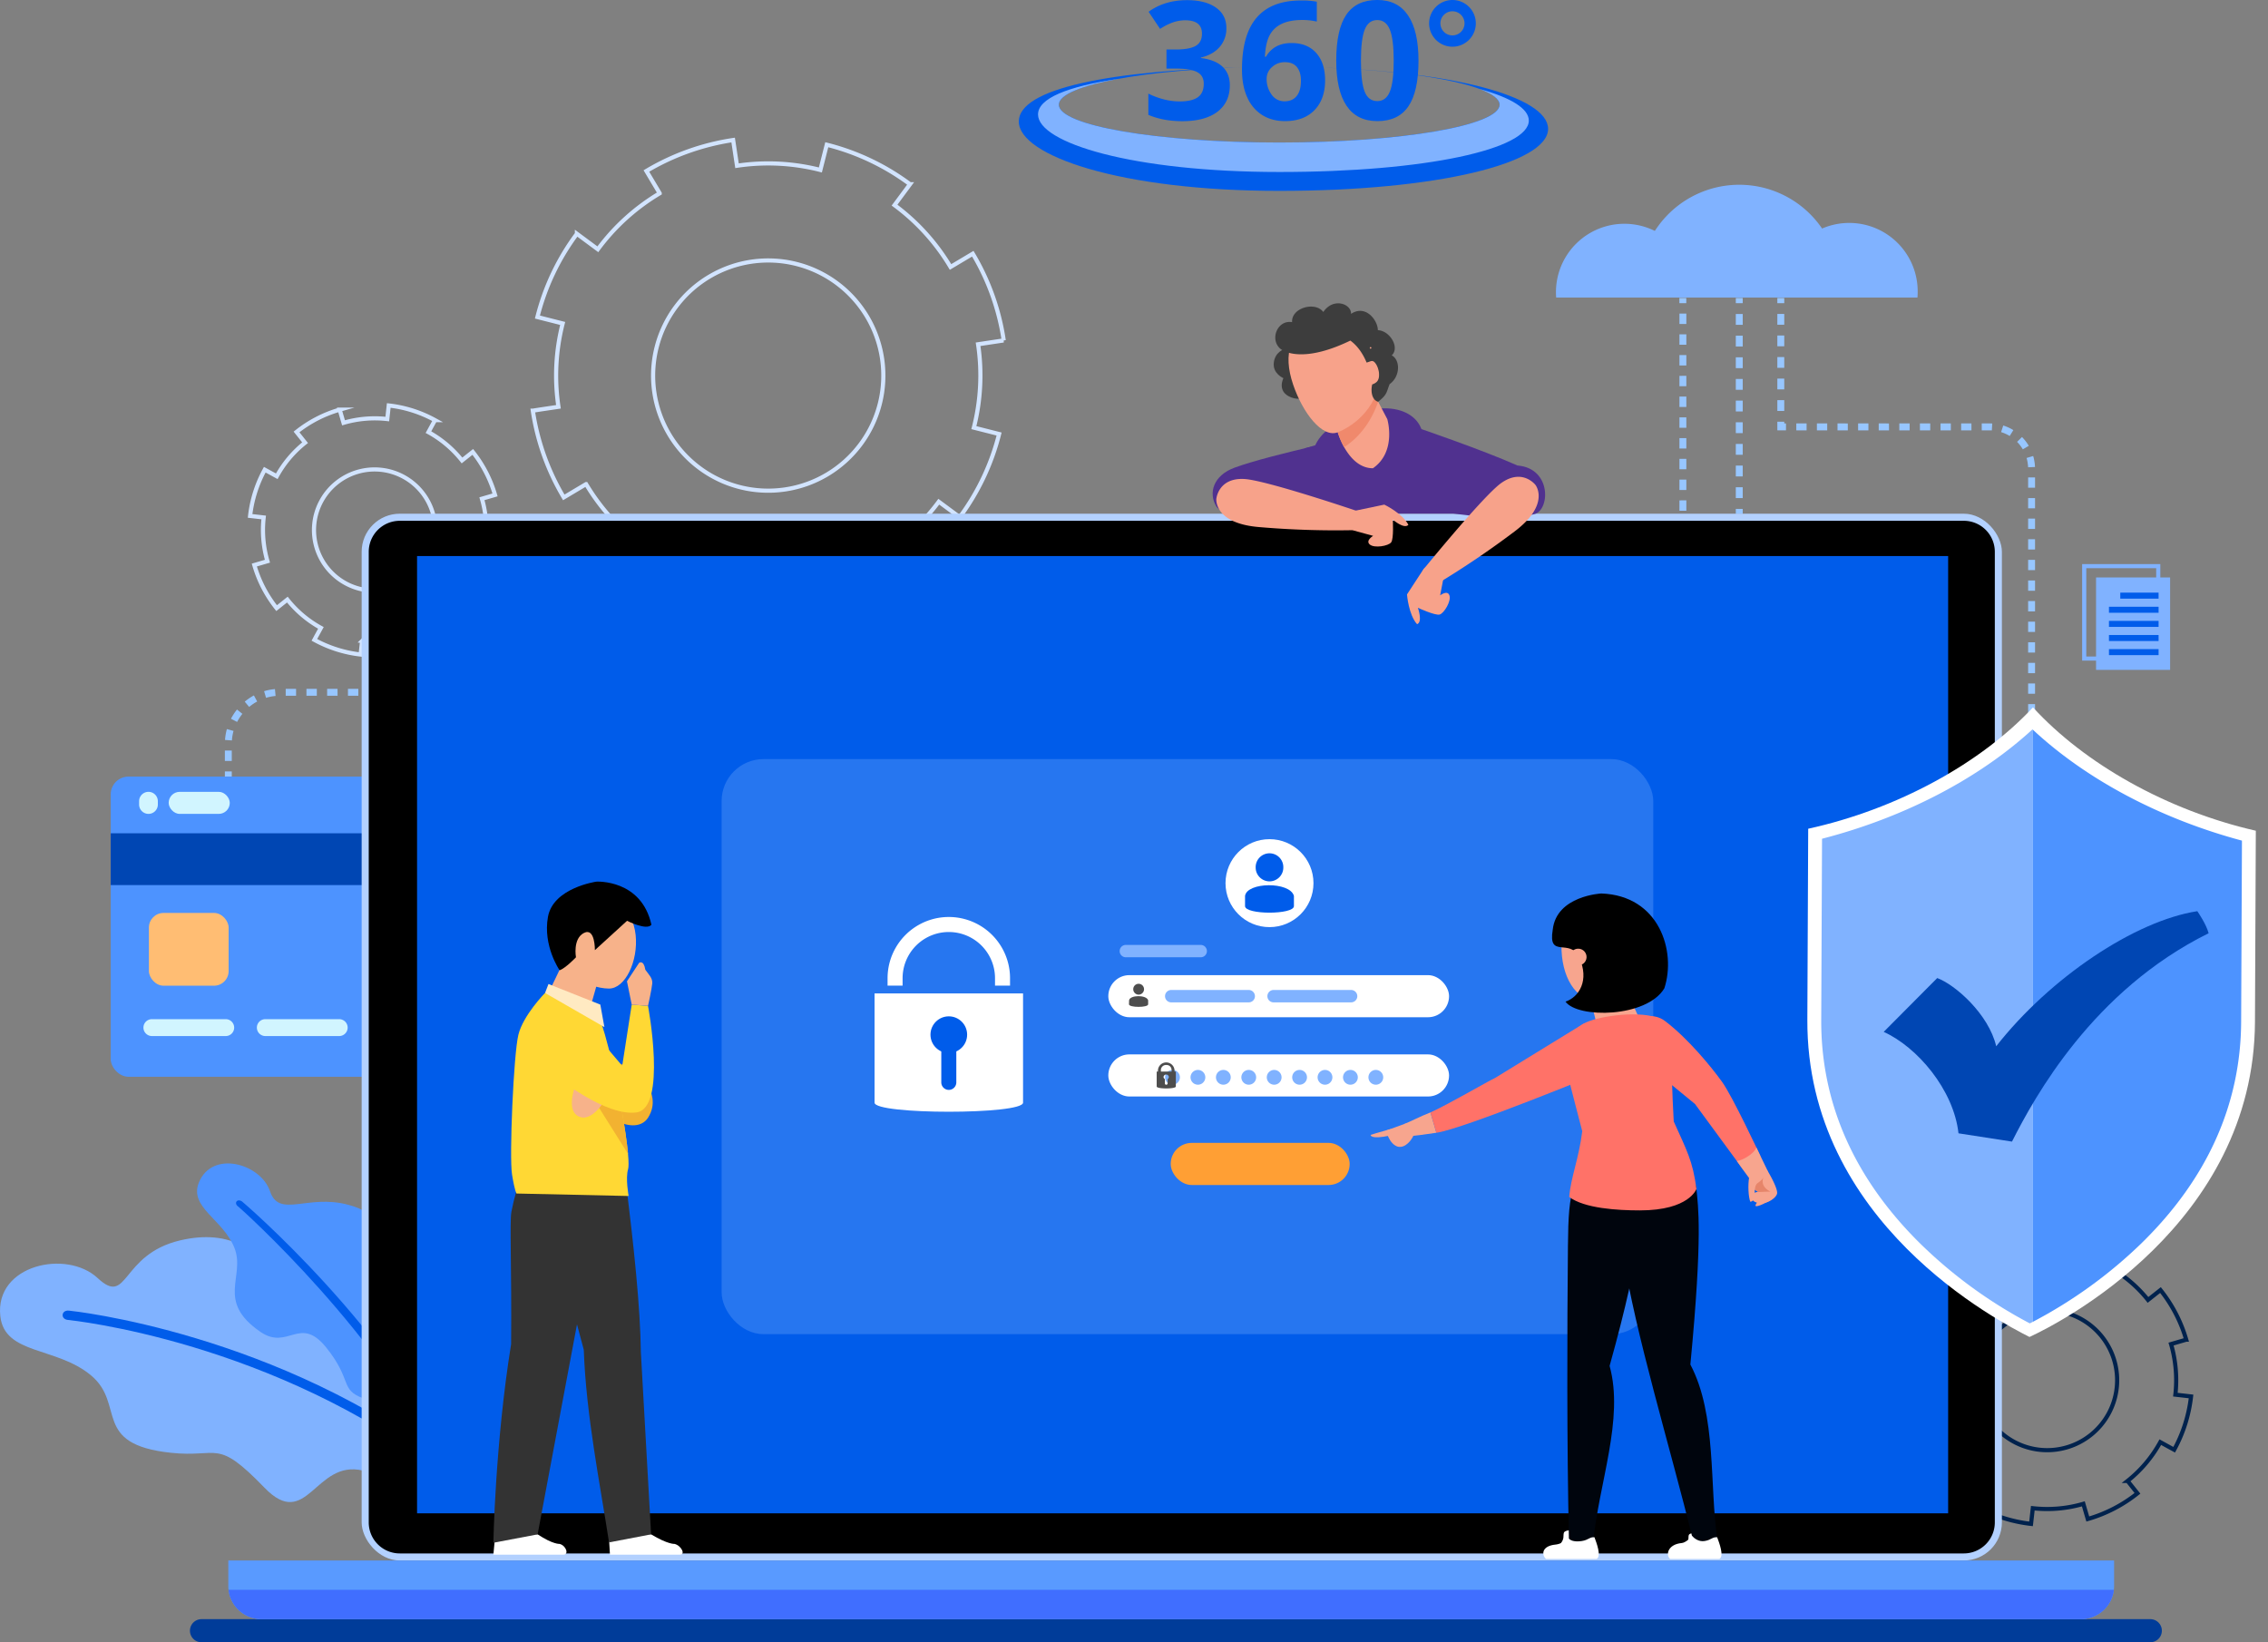 <svg xmlns="http://www.w3.org/2000/svg" viewBox="0 0 2149.19 1556.25"><rect x="0" y="0" width="2149.19" height="1556.25" fill="#808080" stroke="none"/><g id="Layer_2" data-name="Layer 2"><g id="shield"><g id="plants"><path d="M.3,1247.21c4,36.88,53.4,28.75,86.12,56.28s.3,65.12,75.32,73.19c46.21,5,42.95-14.39,88.9,33.12,40.44,41.83,48-27.15,93.23-16.23,58.39,14.08,62.82-100.86,9.05-123.22s-80.13,9-90-39.33-46.09-66.41-92.1-55.62c-57,13.36-48.91,63.17-78.25,35.77S-5,1198.43.3,1247.21Z" fill="#80b2ff"/><path d="M423.44,1397.7c-164.07-127.26-357-146.68-359-146.87-7.35-.7-6.5-9.54.85-8.84,2,.19,198.75,20.4,364.83,149.22Z" fill="#005cea"/><path d="M188.48,1120.59c-9.55,23.55,22.86,34.68,33.65,61.91s-18,50.39,24.66,79.62c26.25,18,37.26-16.25,62.29,14.76S321.9,1316.82,344,1325c38.56,14.3,79.12-45.66,54-76.6s-59.46-19.93-49.73-52.25,13-46-18.27-54.46c-38.68-10.44-65.37,13.17-74.16-12.88S201.1,1089.45,188.48,1120.59Z" fill="#4d93ff"/><path d="M423.44,1397.7l6.71-5.54c-58.31-131.61-199.65-252.84-200.77-253.59-4.81-3.22-8.19,1.83-3.39,5C227.11,1144.36,365.87,1267.76,423.44,1397.7Z" fill="#005cea"/></g><g id="cloud"><path d="M2047.15,626h-74.09V534.52h74.09ZM1977,622.1h66.24V538.45H1977Z" fill="#80b2ff"/><rect x="1997.98" y="550.86" width="36.29" height="5.7" fill="#0041a6"/><rect x="1987.25" y="564.24" width="47.03" height="5.7" fill="#0041a6"/><rect x="1987.25" y="577.63" width="47.03" height="5.7" fill="#0041a6"/><rect x="1987.25" y="591.01" width="47.03" height="5.7" fill="#0041a6"/><rect x="1987.25" y="604.39" width="47.03" height="5.7" fill="#0041a6"/><rect x="1986.26" y="547.22" width="70.17" height="87.58" fill="#80b2ff"/><rect x="2009.21" y="561.6" width="36.29" height="5.7" fill="#005cea"/><rect x="1998.48" y="574.98" width="47.03" height="5.7" fill="#005cea"/><rect x="1998.48" y="588.36" width="47.03" height="5.7" fill="#005cea"/><rect x="1998.48" y="601.75" width="47.03" height="5.7" fill="#005cea"/><rect x="1998.48" y="615.13" width="47.03" height="5.7" fill="#005cea"/><rect x="1644.88" y="282.39" width="6.55" height="4.91" fill="#97c6ff"/><path d="M1651.43,472h-6.55V461.73h6.55Zm0-20.52h-6.55V441.21h6.55Zm0-20.52h-6.55V420.69h6.55Zm0-20.52h-6.55V400.17h6.55Zm0-20.52h-6.55V379.64h6.55Zm0-20.53h-6.55V359.12h6.55Zm0-20.52h-6.55V338.6h6.55Zm0-20.52h-6.55V318.08h6.55Zm0-20.52h-6.55V297.56h6.55Z" fill="#97c6ff"/><rect x="1644.88" y="482.25" width="6.55" height="4.91" fill="#97c6ff"/><rect x="1591.41" y="282.39" width="6.54" height="4.91" fill="#97c6ff"/><path d="M219.63,721.09h-6.54v-9.83h6.54Zm.13-19.42-6.53-.48A52.76,52.76,0,0,1,215,690.88l6.3,1.77A45.09,45.09,0,0,0,219.76,701.67Zm4.94-17.54-5.82-3a52.15,52.15,0,0,1,5.71-8.77l5.1,4.1A46.06,46.06,0,0,0,224.7,684.13Zm11.41-14.21-4.19-5A52.92,52.92,0,0,1,240.6,659l3.1,5.76A46.23,46.23,0,0,0,236.11,669.92Zm16-8.65L250.27,655a52.06,52.06,0,0,1,10.28-2l.6,6.52A45.51,45.51,0,0,0,252.16,661.27Zm1287.09-1.93h-9.83v-6.55h9.83Zm-19.67,0h-9.83v-6.55h9.83Zm-19.66,0h-9.84v-6.55h9.84Zm-19.67,0h-9.84v-6.55h9.84Zm-19.67,0h-9.83v-6.55h9.83Zm-19.67,0h-9.83v-6.55h9.83Zm-19.67,0h-9.83v-6.55h9.83Zm-19.66,0h-9.84v-6.55h9.84Zm-19.67,0h-9.84v-6.55h9.84Zm-19.67,0h-9.83v-6.55h9.83Zm-19.67,0h-9.83v-6.55h9.83Zm-19.66,0h-9.84v-6.55h9.84Zm-19.67,0h-9.84v-6.55h9.84Zm-19.67,0h-9.83v-6.55h9.83Zm-19.67,0h-9.83v-6.55h9.83Zm-19.67,0h-9.83v-6.55h9.83Zm-19.66,0h-9.84v-6.55h9.84Zm-19.67,0h-9.83v-6.55h9.83Zm-19.67,0h-9.83v-6.55h9.83Zm-19.67,0h-9.83v-6.55h9.83Zm-19.66,0h-9.84v-6.55h9.84Zm-19.67,0h-9.84v-6.55h9.84Zm-19.67,0h-9.83v-6.55h9.83Zm-19.67,0h-9.83v-6.55h9.83Zm-19.67,0h-9.83v-6.55h9.83Zm-19.66,0h-9.84v-6.55h9.84Zm-19.67,0h-9.84v-6.55h9.84Zm-19.67,0h-9.83v-6.55h9.83Zm-19.67,0h-9.83v-6.55h9.83Zm-19.67,0h-9.83v-6.55h9.83Zm-19.66,0h-9.84v-6.55h9.84Zm-19.67,0h-9.83v-6.55h9.83Zm-19.67,0h-9.83v-6.55h9.83Zm-19.67,0h-9.83v-6.55h9.83Zm-19.66,0h-9.84v-6.55h9.84Zm-19.67,0H841v-6.55h9.84Zm-19.67,0h-9.83v-6.55h9.83Zm-19.67,0h-9.83v-6.55h9.83Zm-19.67,0H782v-6.55h9.83Zm-19.66,0h-9.84v-6.55h9.84Zm-19.67,0H742.7v-6.55h9.84Zm-19.67,0H723v-6.55h9.83Zm-19.67,0h-9.83v-6.55h9.83Zm-19.67,0H683.7v-6.55h9.83Zm-19.66,0H664v-6.55h9.84Zm-19.67,0h-9.84v-6.55h9.84Zm-19.67,0H624.7v-6.55h9.83Zm-19.67,0H605v-6.55h9.83Zm-19.66,0h-9.84v-6.55h9.84Zm-19.67,0h-9.84v-6.55h9.84Zm-19.67,0H546v-6.55h9.83Zm-19.67,0h-9.83v-6.55h9.83Zm-19.67,0h-9.83v-6.55h9.83Zm-19.66,0H487v-6.55h9.84Zm-19.67,0h-9.84v-6.55h9.84Zm-19.67,0h-9.83v-6.55h9.83Zm-19.67,0H428v-6.55h9.83Zm-19.67,0h-9.83v-6.55h9.83Zm-19.66,0h-9.84v-6.55h9.84Zm-19.67,0H369v-6.55h9.84Zm-19.67,0h-9.83v-6.55h9.83Zm-19.67,0h-9.83v-6.55h9.83Zm-19.67,0H310v-6.55h9.83Zm-19.66,0h-9.84v-6.55h9.84Zm-19.67,0h-9.83v-6.55h9.83Zm1268.8-.13-.45-6.53a45.75,45.75,0,0,0,9-1.54l1.75,6.31A52.17,52.17,0,0,1,1549.31,659.21Zm20.08-5.55-3-5.83a46.56,46.56,0,0,0,7.7-5l4.07,5.12A52.18,52.18,0,0,1,1569.39,653.66Zm16.31-13-5-4.21a46.24,46.24,0,0,0,5.17-7.57l5.74,3.13A52.84,52.84,0,0,1,1585.7,640.69Zm10-18.3-6.25-1.92a46.23,46.23,0,0,0,1.79-9l6.51.63A51.91,51.91,0,0,1,1595.66,622.39ZM1598,602h-6.54v-9.83H1598Zm0-19.67h-6.54v-9.83H1598Zm0-19.67h-6.54v-9.83H1598Zm0-19.66h-6.54v-9.84H1598Zm0-19.67h-6.54v-9.83H1598Zm0-19.67h-6.54v-9.83H1598Zm0-19.67h-6.54v-9.83H1598Zm0-19.66h-6.54v-9.84H1598Zm0-19.67h-6.54V434.8H1598Zm0-19.67h-6.54v-9.83H1598Zm0-19.67h-6.54v-9.83H1598Zm0-19.67h-6.54V375.8H1598Zm0-19.66h-6.54v-9.84H1598Zm0-19.67h-6.54v-9.84H1598Zm0-19.67h-6.54V316.8H1598Zm0-19.67h-6.54v-9.83H1598Z" fill="#97c6ff"/><rect x="213.09" y="731.03" width="6.54" height="4.91" fill="#97c6ff"/><rect x="1684.24" y="282.39" width="6.55" height="4.91" fill="#97c6ff"/><path d="M1690.78,389.42h-6.54V379.2h6.54Zm0-20.43h-6.54V358.78h6.54Zm0-20.42h-6.54V338.36h6.54Zm0-20.43h-6.54V317.93h6.54Zm0-20.42h-6.54V297.51h6.54Z" fill="#97c6ff"/><polygon points="1692.42 407.81 1684.24 407.81 1684.24 399.63 1690.78 399.63 1690.78 401.26 1692.42 401.26 1692.42 407.81" fill="#97c6ff"/><path d="M1928.44,696.49h-6.55v-9.76h6.55Zm0-19.52h-6.55v-9.76h6.55Zm0-19.53h-6.55v-9.76h6.55Zm0-19.52h-6.55v-9.76h6.55Zm0-19.53h-6.55v-9.76h6.55Zm0-19.52h-6.55v-9.76h6.55Zm0-19.52h-6.55v-9.77h6.55Zm0-19.53h-6.55v-9.76h6.55Zm0-19.52h-6.55v-9.77h6.55Zm0-19.53h-6.55V511h6.55Zm0-19.52h-6.55v-9.77h6.55Zm0-19.53h-6.55V472h6.55Zm0-19.52h-6.55v-9.76h6.55Zm-6.58-19.39a36.46,36.46,0,0,0-1.45-8.82l6.27-1.85a43,43,0,0,1,1.72,10.4Zm-5-17a36.55,36.55,0,0,0-5.44-7.08l4.66-4.59a43.36,43.36,0,0,1,6.42,8.35Zm-12.44-12.64a36,36,0,0,0-8.14-3.69l2-6.25a42.6,42.6,0,0,1,9.6,4.36Zm-16.93-5.29c-.7,0-1.41-.06-2.12-.06h-7.45v-6.55h7.45c.84,0,1.68,0,2.5.08Zm-19.33-.06h-9.76v-6.55h9.76Zm-19.52,0h-9.77v-6.55h9.77Zm-19.53,0h-9.76v-6.55h9.76Zm-19.52,0h-9.77v-6.55h9.77Zm-19.53,0h-9.76v-6.55H1790Zm-19.52,0h-9.77v-6.55h9.77Zm-19.53,0h-9.76v-6.55H1751Zm-19.52,0h-9.77v-6.55h9.77Zm-19.53,0h-9.76v-6.55h9.76Z" fill="#97c6ff"/><rect x="1921.89" y="706.3" width="6.54" height="4.91" fill="#97c6ff"/><path d="M1603.94,282c.13-1.68.22-3.37.22-5.08a64.86,64.86,0,0,0-129.72,0c0,1.71.09,3.4.22,5.08Z" fill="#80b2ff"/><path d="M1817,282c.14-1.68.22-3.37.22-5.08a64.86,64.86,0,1,0-129.71,0c0,1.71.09,3.4.22,5.08Z" fill="#80b2ff"/><path d="M1742.4,282a95,95,0,1,0-189.25-12.09,96.42,96.42,0,0,0,.76,12.09Z" fill="#80b2ff"/></g><g id="card"><rect x="104.91" y="735.94" width="475.6" height="284.43" rx="16.85" fill="#4d93ff"/><rect x="104.91" y="789.65" width="475.6" height="49.08" fill="#0046b3"/><path d="M213.85,965.8H143.92a8,8,0,0,0-8,8h0a8.05,8.05,0,0,0,8,8h69.93a8,8,0,0,0,8.05-8h0A8,8,0,0,0,213.85,965.8Z" fill="#d1f5ff"/><path d="M321.39,965.8H251.46a8,8,0,0,0-8.05,8h0a8.05,8.05,0,0,0,8.05,8h69.93a8.05,8.05,0,0,0,8.05-8h0A8,8,0,0,0,321.39,965.8Z" fill="#d1f5ff"/><path d="M428.93,965.8H359a8,8,0,0,0-8.05,8h0a8,8,0,0,0,8.05,8h69.93a8.05,8.05,0,0,0,8.05-8h0A8,8,0,0,0,428.93,965.8Z" fill="#d1f5ff"/><path d="M536.46,965.8H466.54a8,8,0,0,0-8.05,8h0a8,8,0,0,0,8.05,8h69.92a8,8,0,0,0,8-8h0A8,8,0,0,0,536.46,965.8Z" fill="#d1f5ff"/><path d="M140.7,750.37h0a8.89,8.89,0,0,0-8.88,8.89v3.12a8.89,8.89,0,0,0,8.88,8.88h0a8.88,8.88,0,0,0,8.88-8.88v-3.12A8.88,8.88,0,0,0,140.7,750.37Z" fill="#d1f5ff"/><rect x="159.84" y="750.37" width="57.9" height="20.89" rx="10.44" fill="#d1f5ff"/><rect x="141.11" y="865.13" width="75.55" height="68.96" rx="13.87" fill="#ffbd73"/></g><g id="Gear"><path d="M922.84,405.24a200.24,200.24,0,0,0,4-79l8.12-1.22,16-2.4.2,0a224.2,224.2,0,0,0-29.33-82.2L900.73,253a200.11,200.11,0,0,0-53.06-58.6l14.67-19.82a223.25,223.25,0,0,0-78.88-37.44l-6.06,23.93a199.76,199.76,0,0,0-79-4l-3.66-24.37a225.54,225.54,0,0,0-82.2,29.34l12.59,21.13a200.24,200.24,0,0,0-58.6,53.06l-19.82-14.67a223.25,223.25,0,0,0-37.44,78.88l23.93,6.06a199.76,199.76,0,0,0-4,79L512,388.05l-7,1.11-.09,0a225.5,225.5,0,0,0,29.34,82.19l21.13-12.59a200.63,200.63,0,0,0,53.15,58.62l-14.67,19.82a223,223,0,0,0,78.79,37.43l6.06-23.94a200.23,200.23,0,0,0,79.05,4l2.82,18.95.85,5.42a225.26,225.26,0,0,0,82.1-29.35L830.9,528.57a202.31,202.31,0,0,0,58.71-53.13l19.82,14.67a224.45,224.45,0,0,0,37.34-78.81ZM701.23,461.66a109.08,109.08,0,1,1,132.5-79A109.08,109.08,0,0,1,701.23,461.66Z" fill="none" stroke="#d2e4ff" stroke-miterlimit="10" stroke-width="3.93"/><path d="M437.8,436.35A105.42,105.42,0,0,0,406,409.51l2.07-3.79,4.11-7.49,0-.1a118,118,0,0,0-43.8-13.89L367,397.11a105.45,105.45,0,0,0-41.47,3.57l-3.63-12.47A117.6,117.6,0,0,0,281,409.34l8.1,10.17a105.17,105.17,0,0,0-26.83,31.82L250.9,445.1A118.79,118.79,0,0,0,237,488.9l12.87,1.46a105.4,105.4,0,0,0,3.57,41.46L241,535.46a117.6,117.6,0,0,0,21.13,40.83l10.17-8.1A105.31,105.31,0,0,0,304.1,595l-4.41,8.05-1.78,3.3,0,0a118.8,118.8,0,0,0,43.8,13.9l1.46-12.87a105.61,105.61,0,0,0,41.5-3.6l3.64,12.46a117.32,117.32,0,0,0,40.79-21.09L421,585a105.56,105.56,0,0,0,26.87-31.85l8.84,4.85,2.54,1.38a118.41,118.41,0,0,0,13.86-43.77l-12.87-1.46a106.59,106.59,0,0,0-3.56-41.54L469.1,469A118.07,118.07,0,0,0,448,428.25Zm-47,110.86a57.44,57.44,0,1,1,9.1-80.71A57.43,57.43,0,0,1,390.84,547.21Z" fill="none" stroke="#d2e4ff" stroke-miterlimit="10" stroke-width="3.93"/><path d="M2035.47,1231.84a121.73,121.73,0,0,0-36.72-31l2.4-4.37,4.73-8.65.06-.11a136.09,136.09,0,0,0-50.54-16l-1.69,14.85a121.49,121.49,0,0,0-47.85,4.12l-4.19-14.39a135.85,135.85,0,0,0-47.12,24.38l9.35,11.74a121.38,121.38,0,0,0-31,36.72l-13.13-7.19a137.08,137.08,0,0,0-16,50.54l14.85,1.68a121.92,121.92,0,0,0,4.12,47.86l-14.38,4.19a135.47,135.47,0,0,0,24.38,47.11l11.73-9.34a121.38,121.38,0,0,0,36.73,31l-5.1,9.29-2,3.81,0,0a137.06,137.06,0,0,0,50.54,16l1.68-14.85a122,122,0,0,0,47.9-4.15l4.19,14.38a135.36,135.36,0,0,0,47.07-24.34l-9.34-11.74a121.77,121.77,0,0,0,31-36.75l10.2,5.6,2.93,1.59a136.85,136.85,0,0,0,16-50.51l-14.85-1.68a122.93,122.93,0,0,0-4.11-47.94l14.38-4.19a136.09,136.09,0,0,0-24.39-47Zm-54.19,127.93a66.28,66.28,0,1,1,10.51-93.13A66.28,66.28,0,0,1,1981.28,1359.77Z" fill="none" stroke="#00224d" stroke-miterlimit="10" stroke-width="3.93"/></g><path d="M2037.61,1556.25H191A10.93,10.93,0,0,1,180,1545.31h0A10.94,10.94,0,0,1,191,1534.37H2037.61a10.94,10.94,0,0,1,11,10.94h0A10.94,10.94,0,0,1,2037.61,1556.25Z" fill="#003c99"/><g id="laptop"><rect x="342.71" y="486.81" width="1554.31" height="991.96" rx="36.11" fill="#b3d1ff"/><path d="M660,212.34h919.75a29.4,29.4,0,0,1,29.4,29.4v1482.1a29.4,29.4,0,0,1-29.4,29.4H660a29.41,29.41,0,0,1-29.41-29.41V241.75A29.4,29.4,0,0,1,660,212.34Z" transform="translate(2102.66 -137.07) rotate(90)"/><rect x="395.21" y="526.92" width="1450.88" height="907.15" fill="#005cea"/><path d="M2003.34,1478.77v24.16a28.93,28.93,0,0,1-.22,3.64,31.42,31.42,0,0,1-31.22,27.8H247.79a31.41,31.41,0,0,1-31.21-27.8,28.93,28.93,0,0,1-.22-3.64v-24.16Z" fill="#599aff"/><path d="M2003.12,1506.57a31.42,31.42,0,0,1-31.22,27.8H247.79a31.41,31.41,0,0,1-31.21-27.8Z" fill="#406eff"/></g><g id="login"><rect x="683.81" y="719.34" width="882.84" height="544.97" rx="39.77" fill="#80b2ff" opacity="0.3"/><rect x="1109.37" y="1083.04" width="169.6" height="39.9" rx="19.95" fill="#ff9f34"/><rect x="1050.25" y="924.07" width="322.9" height="39.9" rx="19.95" fill="#fff"/><rect x="1050.25" y="999.18" width="322.9" height="39.9" rx="19.95" fill="#fff"/><path d="M1118.09,1020.9a7,7,0,1,1-7-7A7,7,0,0,1,1118.09,1020.9Z" fill="#80b2ff"/><path d="M1142.17,1020.9a7,7,0,1,1-7-7A7,7,0,0,1,1142.17,1020.9Z" fill="#80b2ff"/><path d="M1166.26,1020.9a7,7,0,1,1-7-7A7,7,0,0,1,1166.26,1020.9Z" fill="#80b2ff"/><path d="M1190.34,1020.9a7,7,0,1,1-7-7A7,7,0,0,1,1190.34,1020.9Z" fill="#80b2ff"/><path d="M1214.43,1020.9a7,7,0,1,1-7-7A7,7,0,0,1,1214.43,1020.9Z" fill="#80b2ff"/><path d="M1238.51,1020.9a7,7,0,1,1-7-7A7,7,0,0,1,1238.51,1020.9Z" fill="#80b2ff"/><path d="M1262.59,1020.9a7,7,0,1,1-7-7A7,7,0,0,1,1262.59,1020.9Z" fill="#80b2ff"/><path d="M1286.68,1020.9a7,7,0,1,1-7-7A7,7,0,0,1,1286.68,1020.9Z" fill="#80b2ff"/><path d="M1310.76,1020.9a7,7,0,1,1-7-7A7,7,0,0,1,1310.76,1020.9Z" fill="#80b2ff"/><circle cx="1202.99" cy="836.9" r="41.68" fill="#fff"/><path d="M1203.05,835.22a13.16,13.16,0,0,0,10.22-5,12.86,12.86,0,0,0,2.82-8.14,13.1,13.1,0,1,0-26.19,0,12.8,12.8,0,0,0,2.82,8.14A13.2,13.2,0,0,0,1203.05,835.22Z" fill="#005cea"/><path d="M1226.15,858.65c0,8.29-46.33,8.29-46.33,0V849c1.83-13.22,42.55-13.77,46.32,0Z" fill="#005cea"/><path d="M1113,1015.45v-1.07a7.86,7.86,0,0,0-15.71,0v1.07h-1.19v14.15c0,2.45,18.14,2.45,18.14,0v-14.15Zm-12.91-1.07a4.86,4.86,0,0,1,5.06-5.18c3.37,0,5.1,2.31,5.1,5.18v1.07h-10.16Zm6.39,8.2v4.09a1.3,1.3,0,0,1-1.36,1.26,1.21,1.21,0,0,1-1.26-1.26v-4.09a2.39,2.39,0,0,1-1.26-2.1,2.52,2.52,0,0,1,5,0A2.51,2.51,0,0,1,1106.5,1022.58Z" fill="#4d4d4d"/><path d="M1079,942.57a5.15,5.15,0,0,0,4-2,5,5,0,0,0,1.1-3.18,5.11,5.11,0,1,0-10.22,0,5,5,0,0,0,1.1,3.18A5.14,5.14,0,0,0,1079,942.57Z" fill="#4d4d4d"/><path d="M1088,951.71c0,3.24-18.17,3.24-18.17,0l.1-3.77c.71-5.16,16.6-5.37,18.08,0Z" fill="#4d4d4d"/><path d="M1183.38,949.87h-73.49A5.86,5.86,0,0,1,1104,944h0a5.87,5.87,0,0,1,5.85-5.86h73.49a5.88,5.88,0,0,1,5.86,5.86h0A5.87,5.87,0,0,1,1183.38,949.87Z" fill="#80b2ff"/><path d="M1137.84,907.15h-71a5.86,5.86,0,0,1-5.85-5.85h0a5.87,5.87,0,0,1,5.85-5.86h71a5.87,5.87,0,0,1,5.85,5.86h0A5.86,5.86,0,0,1,1137.84,907.15Z" fill="#80b2ff"/><path d="M1280.31,949.87h-73.49A5.86,5.86,0,0,1,1201,944h0a5.87,5.87,0,0,1,5.85-5.86h73.49a5.88,5.88,0,0,1,5.86,5.86h0A5.87,5.87,0,0,1,1280.31,949.87Z" fill="#80b2ff"/><path d="M828.74,941.4v103.5c0,11.5,140.72,11.5,140.72,0V941.4Z" fill="#fff"/><circle cx="899.1" cy="980.49" r="17.37" fill="#005cea"/><path d="M899.1,1032.82h0a7.13,7.13,0,0,1-7.12-7.13V985.84h14.24v39.85A7.13,7.13,0,0,1,899.1,1032.82Z" fill="#005cea"/><path d="M957.13,934H942.89v-7a43.79,43.79,0,0,0-87.58,0v7H841.07v-7a58,58,0,1,1,116.06,0Z" fill="#fff"/></g><g id="female"><path d="M1504.35,935.73l6.73,27,1.22,5c1.36,6.39,43.54,3.67,40.55-3.8l-2.51-5.51-13-28.46Z" fill="#f7a58e"/><path d="M1479.68,895.62c-.43,29.31,13.18,53.15,34.48,53s41.9-18.17,42.65-53.42c.47-22.46-17.47-40.6-38.76-40.49S1480,873.16,1479.68,895.62Z" fill="#f7a58e"/><path d="M1517.41,846.69s-42.44,2.1-46,34.24c-4.71,28.21,16.45,7.47,25.09,26.4,9.9,21.68-.19,37.55-13,41.86,11.44,16,76.82,15.39,93.65-12.62C1588.65,901.43,1572.35,848.64,1517.41,846.69Z"/><circle cx="1495.53" cy="906.81" r="7.91" transform="translate(-231.32 1184.11) rotate(-40.35)" fill="#f7a58e"/><path d="M1494.15,1451.58c-2-2.11-11.37-2.14-12.23,1s.8,5.35-3.16,10.28c2.28.66,10.36.72,12.84,0S1496.14,1453.69,1494.15,1451.58Z" fill="#fff"/><path d="M1509.66,1462.23h-22.87c-2.14-96.76-1.73-202.09-1-281.42.28-28.41,1.06-42.77,6.21-59.83,10.41-34.44,59.34-23.84,62.81,7.38,1.45,17.32,2.51,51.12-29.52,166C1539.2,1344.87,1515,1405.49,1509.66,1462.23Z" fill="#00050d"/><path d="M1474,1463.7c3.36-.18,11.23-3.42,12.71-5.66,2.19,2.44,6.74,3.12,12.23,2.3,6.49-1,7.35-4,12-3.58,2,5.45,6.74,17.7,2.13,20.54H1465C1460.69,1473.38,1460.81,1465,1474,1463.7Z" fill="#fff"/><path d="M1610.56,1454c-1.67-1.77-9.55-1.8-10.27.82s.67,4.49-2.66,8.64a34,34,0,0,0,10.79,0C1610.5,1462.88,1612.24,1455.8,1610.56,1454Z" fill="#fff"/><path d="M1535.21,1127.48c4.67-35.67,68.14-32,72.35-.86,1.53,16.76,6.18,42-5.74,166.47,25.16,47.51,18,115.68,25.56,165.86.83,7.63-20.8,9.47-22.48,2.66-23-93.1-55.25-197.55-67.22-275C1533.33,1158.53,1532.9,1145.15,1535.21,1127.48Z" fill="#00050d"/><path d="M1593.55,1462.23c3.37-.18,8.33-4.57,9.81-6.8,2.19,2.44,6.36,5.73,11.86,4.91,6.48-1,7.34-4,12-3.58,2,5.45,6.75,17.7,2.14,20.54h-46.77C1578.29,1473.38,1580.37,1463.54,1593.55,1462.23Z" fill="#fff"/><path d="M1333,1077.06l-2.37-11.89c5.81-2.26,14.61-7,24.86-11l5.62,19.28C1349.79,1075.18,1339.74,1076.41,1333,1077.06Z" fill="#f7a58e"/><path d="M1355.51,1054.22c19.74-9.17,53.56-29.13,61.33-32.75l83.45-51.23c18-5.47,39,30.16,16.23,46.23,0,0-129,53.11-155.39,57Z" fill="#ff7268"/><path d="M1324.58,1086.62c-8.07-2.42-10.87-14.31-11.07-15.21l16.7-6.1c8.12-3.28,12.77,6.54,7.64,13.64C1337.85,1079,1332.27,1088.41,1324.58,1086.62Z" fill="#f7a58e"/><path d="M1317.38,1076.05c-19.29,4.14-18.54-.58-18.54-.58s6.51-2.17,18.26-5.37C1323.89,1068.58,1322,1074.55,1317.38,1076.05Z" fill="#f7a58e"/><path d="M1486.33,1021.14c-4-19.51-6.16-38.79,14-50.9,11.92-7.19,50.26-12.32,68.19-6.39,18.06,8.08,14.16,43.28,17.54,98.88,12.45,27.75,17.86,36.86,21.54,63.89,0,0-6.65,20.36-53.57,20.39-21.3,0-52.68-1.88-67-12.75,1.43-18.43,9.13-36.18,12.34-62.28C1499.38,1072,1486.62,1023.38,1486.33,1021.14Z" fill="#ff7268"/><path d="M1578.11,967.78c22,16.81,43.5,43.24,53.65,57.28s36.44,70.46,36.44,70.46l-16.73,12.34-45.26-61.67-55.29-45.35C1531.74,981.26,1556.67,951.41,1578.11,967.78Z" fill="#ff7268"/><path d="M1675.21,1109.83l-10.84-22.41c-2.56,6.74-15,12.89-18.54,12.76,0,0,11.66,16.78,14.52,19.63S1675,1117.83,1675.21,1109.83Z" fill="#f7a58e"/><path d="M1657.6,1116.07c.05.16,0,.39,0,.56a16.08,16.08,0,0,0,8.51,12.92,1.05,1.05,0,0,0,.44.18c-5.9-1.18-7.66,6.71-4.67,8.54,8.68,5.87,21-2.21,22.09-7.11s-8.82-21.43-8.82-21.43C1670.15,1105.66,1657.25,1106.3,1657.6,1116.07Z" fill="#f7a58e"/><path d="M1657.64,1116.63c.35,9.21,8.66,13,8.81,13,4.86-.14,6.59-.43,11.22-.42-3-1.48-9.23-5.4-6.83-13C1666.09,1112.58,1658.94,1115.76,1657.64,1116.63Z" fill="#e6856a"/><path d="M1657.52,1115.58c-1.28,7.61-.74,18.45,1.07,23.22,0,0,4.66.24,4.22-8.57-.11-2.29.22-7.27,2.49-8.93,7-4.61,8.11-8.84,5.54-12.32C1667.43,1104.36,1657.78,1109.05,1657.52,1115.58Z" fill="#f7a58e"/><path d="M1679.13,1136.37c-3.79,2.63-13.82,7.72-15.4,6.46s6.43-9.79,11.61-10.92S1681.07,1135,1679.13,1136.37Z" fill="#f7a58e"/></g><g id="male_02" data-name="male 02"><path d="M1393.78,486.75c10.83-15.69.86-64.52-45.39-78.54-39.07-10.08-59.41,2.28-112.26,16.67l7.89,61.87Z" fill="#50318f"/><path d="M1299.5,410.76s-94.68,19.55-129.62,32.41c-20.05,7.37-25,23.95-17.3,36.7,11.45,18.89,147.27,5.5,147.27,5.5C1346.71,472.25,1321.91,409.94,1299.5,410.76Z" fill="#50318f"/><path d="M1343.57,405.45S1404,426,1438,441.14c33,2.6,30.84,43.58,15.22,46.23-35.93,9.75-115.06-7.5-115.06-7.5C1292.32,463.63,1321.27,403.13,1343.57,405.45Z" fill="#50318f"/><path d="M1247.7,447.62s-19.06-29,28.25-51.48,79.13,0,71.24,27.2-35.76,45.34-35.76,45.34S1264.26,468.91,1247.7,447.62Z" fill="#50318f"/><path d="M1301,443.74c22.77-15.8,13.62-46.56,13.62-46.56L1306,380.73,1298.78,367l-38,14.63,6.91,28.12a72.84,72.84,0,0,0,6,13.95C1279,433.08,1287.79,443.7,1301,443.74Z" fill="#f7a28a"/><path d="M1273.71,423.74c18.23-11.77,27.56-29.54,32.25-43L1298.78,367l-38,14.63,6.91,28.12A72.84,72.84,0,0,0,1273.71,423.74Z" fill="#f0896c"/><path d="M1217.08,330.87s-8.74,2.33-10,12.77,9.11,14.71,9.11,14.71-6.79,13,7.56,18.3C1253,387.39,1250.13,324.35,1217.08,330.87Z" fill="#3d3d3d"/><path d="M1225.41,364.52c8.95,26.42,27.59,51.18,42.6,45,25.44-10.45,46.79-38.88,36.23-68.8s-33.25-43.68-57.31-35.19S1215.22,334.46,1225.41,364.52Z" fill="#f7a28a"/><path d="M1213.16,330.39c5.37,4.56,25.28,12.3,66.44-7.64,6.85,4.94,11.93,12.45,15.41,20.81,3.88-.92,5.45-2.94,8.13.38,3.69,4.59,5.63,14.63,1,18.33a10.86,10.86,0,0,1-3.82,2c-1.65,7-.08,14.78,5.59,16.5,8.75-7,7.69-8.68,10.93-16.79,10.21-7.17,10.24-22.91,2-27.22,7.81-7.32-1.62-23.36-13.18-23.89.08-8.88-11.21-24.73-25.4-15.45.41-9.54-16.91-15.8-26.28-1.75-7.55-10.3-30.46-4.07-29.57,9.62C1210.61,302.85,1203,321.47,1213.16,330.39Z" fill="#3d3d3d"/><path d="M1152.61,472.77s-2.4,23,40,26.66a851.13,851.13,0,0,0,88.93,3l4.33-18.21s-85.55-29-106.49-30.28C1154.4,452.4,1152.61,472.77,1152.61,472.77Z" fill="#f7a28a"/><path d="M1284.79,483.84l27-5.64s17.4,8.33,22.82,19.15c-4,4.45-14.77-4.92-14.77-4.92s1.09,18.11-1.56,21.55-15.93,5.74-20.27,2,3.21-8.18,3.21-8.18l-19.75-5.4S1272.29,488.62,1284.79,483.84Z" fill="#f7a28a"/><path d="M1299.53,329.65a.75.75,0,0,0-.74-.75.76.76,0,0,0-.75.75.75.75,0,0,0,.75.74A.74.74,0,0,0,1299.53,329.65Z" fill="#f7a28a"/><path d="M1455.09,459.62s14.26,18.18-19.63,43.84a854,854,0,0,1-73.7,49.84l-13.37-13.11s57-70.1,74-82.31C1442.74,443.33,1455.09,459.62,1455.09,459.62Z" fill="#f7a28a"/><path d="M1348.37,540.18l-15.08,23.11s1.43,19.25,9.55,28.23c5.58-2.08.78-15.55.78-15.55s16.48,7.6,20.65,6.38,11.13-12.75,9.23-18.16-8.79,0-8.79,0L1368,547C1370.65,537.41,1354.69,530.49,1348.37,540.18Z" fill="#f7a28a"/></g><g id="male_01" data-name="male 01"><path d="M602.34,886c2.61,24.68-9.82,51-25.46,50.8-21.46-.26-49.21-17.92-51.83-42.6S537.62,847.66,559,845.4,599.72,861.31,602.34,886Z" fill="#f7b28a"/><path d="M469.35,1454s22.54-2.52,40.11,0c14.57,9.63,20.86,9.06,20.86,9.06,6.23,1.63,9,10.19,3.6,10.19H467.53Z" fill="#fff"/><path d="M576.87,1454s22.15-2.52,40.11,0c16,9.63,22.25,9.06,22.25,9.06,6.48,1.63,10.56,10.19,5.16,10.19H578Z" fill="#fff"/><polygon points="556.22 965.99 514.49 951.9 544.72 888.95 574.05 903.03 556.22 965.99" fill="#f7b28a"/><path d="M597.63,1010.14S630,1033.86,614.21,1059c-11.78,18.76-49.47-1.56-49.47-23.38C564.74,1016,579.88,1004.38,597.63,1010.14Z" fill="#f2b231"/><path d="M497.64,1107.79s-7.79,13.49-13,40.37c-1.85,9.55.31,52.75-.3,125.51-15.14,94.08-16.82,188.3-16.82,188.3l41.93-7.94,64.19-342.32Z" fill="#333"/><path d="M592.55,1116.51c8.24,64.59,14.2,122.57,14.74,164.86L617,1454l-39.87,7.63c-8.17-53.58-21.78-120.5-23.93-182.57L509.71,1117Z" fill="#333"/><path d="M485.23,1113.2c2.76,16.69,4.27,17.82,4.27,17.82l106.21,2.34s-3.16-16.85-.48-25.57c.49-1.61.62-6.66-.1-14.2-1-10.81-3.3-26.58-6.38-43.84-6.62-37.11-16.89-81.12-25.92-97.65L516.46,941s-20.67,21-25.23,39.54S482.46,1096.51,485.23,1113.2Z" fill="#ffd834"/><path d="M560,1037.54l35.18,56c-1-10.81-3.3-26.58-6.38-43.84Z" fill="#f2b231"/><path d="M547.26,1023.57s-12.47,26.87.48,34.07,25.91-15.84,25.91-15.84Z" fill="#f7b28a"/><path d="M598.63,952l-9,58-27.93-32.89s-25.11-25.46-45.27-2.47,11.32,46,11.32,46,46,37.42,75.32,33.53,11-101,11-101Z" fill="#ffd834"/><path d="M598.63,952l-4.52-22.08,11.54-17.53s4.3-3.17,5.88,6.56c3.16,4.53,7,7.89,6.57,13s-4,21.15-4,21.15Z" fill="#f7b28a"/><polygon points="516.47 940.97 519.75 932.48 568.87 951.98 572.73 973.31 516.47 940.97" fill="#ffeac2"/><path d="M530.27,919.44s-16-23.06-11-50.63,45.88-33.34,45.88-33.34,42.61-2.51,52.14,40.86c-4.52,5.76-23.07-3.76-23.07-3.76l-30.49,27.82s.36-21.81-10.39-16.29-7.54,23.06-7.54,23.06S535.76,917.69,530.27,919.44Z"/></g><path d="M1702.12,775.39h0v0Z" fill="#d9ffff"/><path d="M1702.12,775.39h0v0Z" fill="#d9ffff"/><path d="M2149.18,777.39v-1.15c0,.07,0,.4,0,1.15Z" fill="#d9ffff"/><path d="M2149.18,777.39v-1.15c0,.07,0,.4,0,1.15Z" fill="#d9ffff"/><path d="M1926.48,670.34c-49.49,53-128.46,96.46-213,115,0,5.64-.17,36.91-.81,181-.86,192.25,182.11,286.2,210.51,300.62,27.53-12.67,212.8-106.47,213.66-298.73.65-144.12.79-175.38.81-181C2053.36,767.94,1975.49,723.79,1926.48,670.34Z" fill="#fff"/><path d="M1926,691.19c-51,46.8-121.69,83.58-199.41,103.63l-.77,171.48c-.35,78.47,30.82,149.45,92.65,211a443,443,0,0,0,105,76.78c.93-.47,2-1,3-1.53V691.59Z" fill="#80b2ff"/><path d="M1926.48,691.59v560.95a443.16,443.16,0,0,0,102.73-74.31c62.38-61,94.19-131.68,94.53-210.15l.77-171.48C2047.19,775.92,1977,738.65,1926.48,691.59Z" fill="#4d93ff"/><path d="M2082.2,863.47c-59.17,9.12-139.74,63.09-190.57,128-7.13-30.6-39.13-58.53-55.88-64.63l-50.73,51c31.67,14.27,66.29,54.72,70.88,96.13l50.68,7.85c21.37-42.2,76.55-143.16,186.34-197.45C2090.8,876.08,2083.05,864.65,2082.2,863.47Z" fill="#0046b3"/><path d="M1234.77,63.59C1339.47,65.52,1421,80.73,1421,99.21c0,19.8-93.5,35.85-208.83,35.85s-208.83-16-208.83-35.85c0-18.48,81.55-33.69,186.25-35.62-139.67,2.48-224.17,20.72-224.17,51.53,0,32.46,96.51,65.77,246.75,65.77S1467,154.58,1467,122.13C1467,91.32,1374.44,66.07,1234.77,63.59Z" fill="#005cea"/><path d="M1448.73,114.27c0-11.32-16.88-21.72-46.87-30,12.19,4.55,19.16,9.6,19.16,14.93,0,19.8-93.5,35.85-208.83,35.85s-208.83-16-208.83-35.85c0-9.52,21.74-18.15,57-24.57-49.15,7.28-76.71,18.71-76.71,33.82,0,26.91,89.49,54.54,228.81,54.54S1448.73,141.18,1448.73,114.27Z" fill="#80b2ff"/><path d="M1162.12,26.7a26.23,26.23,0,0,1-6.33,17.77q-6.33,7.32-17.77,10.07V55q13.5,1.68,20.44,8.2t6.94,17.58q0,16.1-11.67,25.06t-33.34,9q-18.15,0-32.19-6V88.71a72.51,72.51,0,0,0,14.27,5.34,59.72,59.72,0,0,0,15.41,2.06q11.67,0,17.24-4t5.57-12.74q0-7.86-6.41-11.14T1113.83,65h-8.46V46.91H1114q13,0,19-3.39t6-11.63q0-12.67-15.87-12.67a36.31,36.31,0,0,0-11.17,1.83,54.3,54.3,0,0,0-12.63,6.34l-10.9-16.25q15.26-11,36.38-11,17.33,0,27.35,7T1162.12,26.7Z" fill="#005cea"/><path d="M1176.92,65.91q0-33.1,14-49.28T1232.83.46a76.29,76.29,0,0,1,15,1.14V20.44a61.45,61.45,0,0,0-13.42-1.52q-12.13,0-19.8,3.66a24.65,24.65,0,0,0-11.48,10.83q-3.81,7.17-4.5,20.37h1q7.56-13,24.18-13,15,0,23.42,9.38t8.46,25.94q0,17.85-10.06,28.26t-27.92,10.41q-12.36,0-21.55-5.72a37.19,37.19,0,0,1-14.19-16.7Q1176.92,81.38,1176.92,65.91ZM1217.19,96q7.56,0,11.6-5.07t4-14.46q0-8.16-3.77-12.85t-11.41-4.69a17.47,17.47,0,0,0-12.24,4.65,14.3,14.3,0,0,0-5.07,10.83,24.6,24.6,0,0,0,4.76,15.34A14.6,14.6,0,0,0,1217.19,96Z" fill="#005cea"/><path d="M1344.19,57.52q0,29.2-9.57,43.25t-29.48,14q-19.31,0-29.1-14.49t-9.8-42.79q0-29.52,9.53-43.52t29.37-14q19.3,0,29.18,14.65T1344.19,57.52Zm-54.54,0q0,20.52,3.55,29.4t11.94,8.89q8.23,0,11.9-9t3.66-29.29Q1320.7,37,1317,28t-11.86-9q-8.31,0-11.9,9T1289.65,57.52Z" fill="#005cea"/><path d="M1376.38,0a22.13,22.13,0,1,0,22.12,22.12A22.13,22.13,0,0,0,1376.38,0Zm0,33.55a11.43,11.43,0,1,1,11.42-11.43A11.43,11.43,0,0,1,1376.38,33.55Z" fill="#005cea"/></g></g></svg>